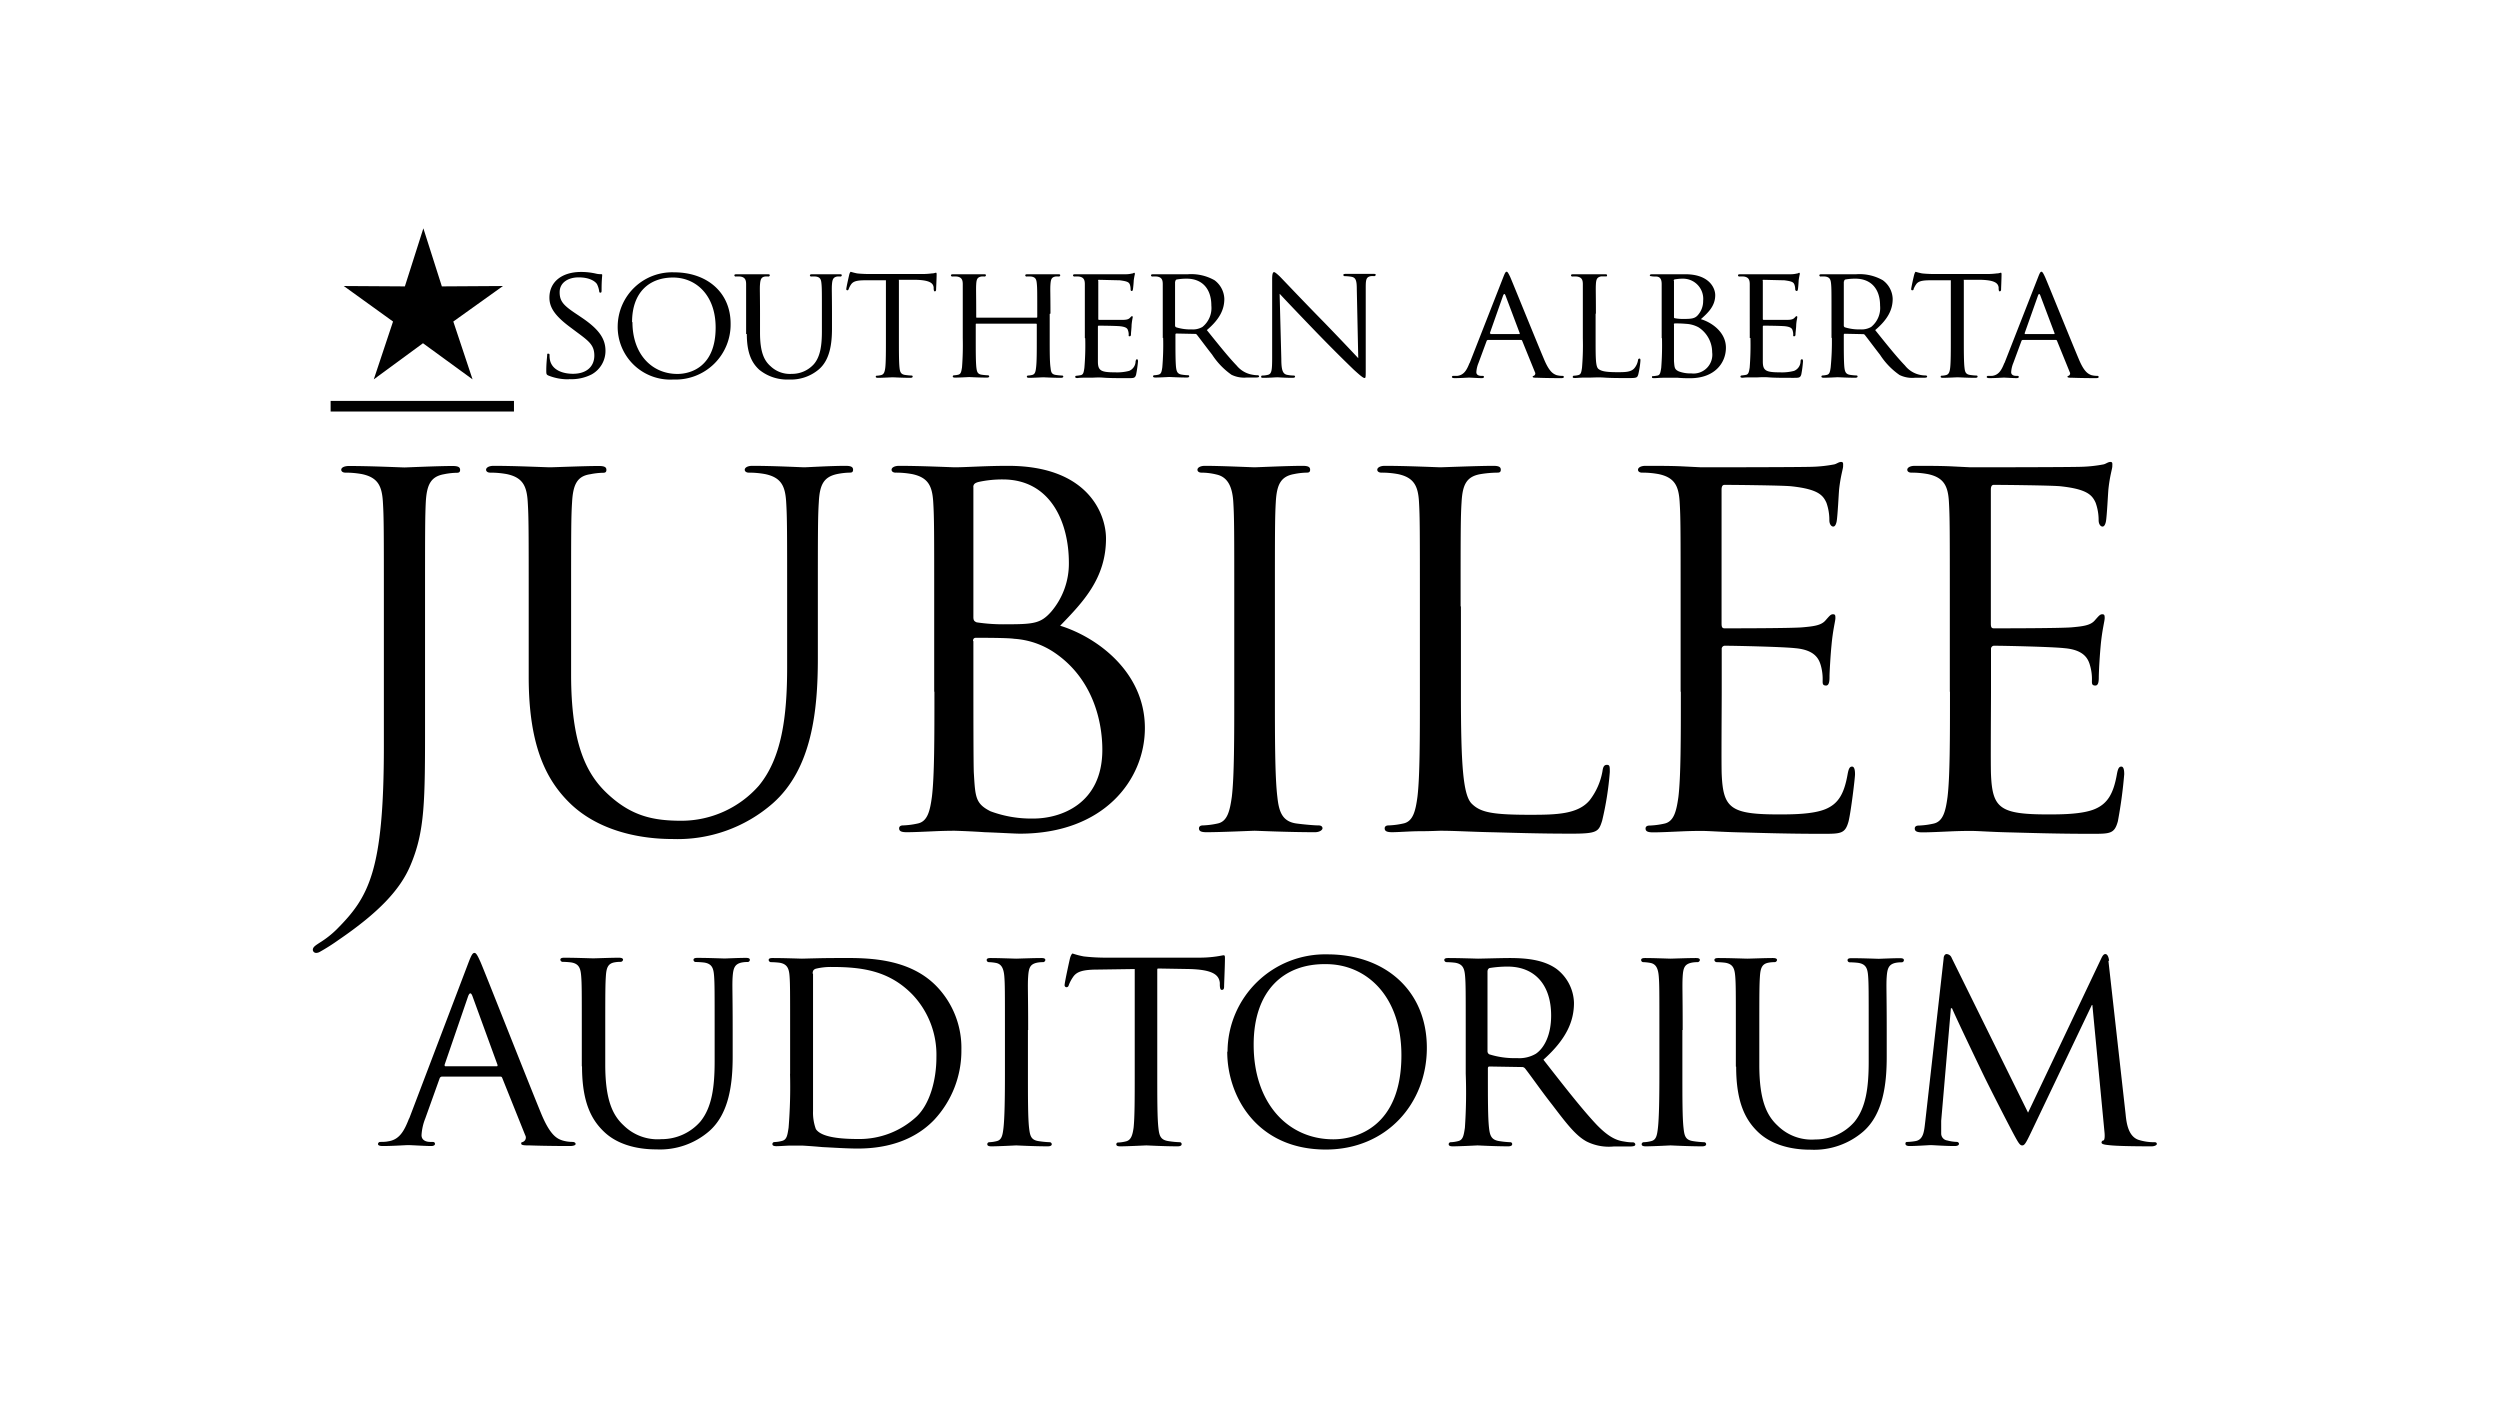 <svg xmlns="http://www.w3.org/2000/svg" viewBox="0 0 327.26 186.33"><defs><style>.cls-1{fill-rule:evenodd;}.cls-2{fill:none;}</style></defs><g id="Layer_2" data-name="Layer 2"><g id="Layer_1-2" data-name="Layer 1"><path d="M55.37,44.93l-6.44,4.73,2.52-7.57L45,37.44l8,.05,2.42-7.6,2.42,7.6,8-.05-6.5,4.65,2.52,7.57Z"/><path d="M74.5,49.65a6.83,6.83,0,0,1-2.71-.49c-.26-.12-.28-.19-.28-.67,0-.89.09-1.6.11-1.9s0-.29.15-.29.17.06.17.21a2.78,2.78,0,0,0,.06.65c.3,1.31,1.7,1.77,3,1.77,1.84,0,2.8-1,2.8-2.38s-.7-1.89-2.36-3.12l-.84-.63c-2-1.49-2.68-2.59-2.68-3.83,0-2.11,1.68-3.37,4.14-3.37a8.68,8.68,0,0,1,1.92.21,2.61,2.61,0,0,0,.66.08c.15,0,.19,0,.19.13s-.08.67-.08,1.89c0,.28,0,.4-.15.4s-.15-.08-.17-.23a3,3,0,0,0-.28-.88c-.12-.21-.74-.89-2.41-.89-1.36,0-2.48.68-2.48,1.94s.57,1.79,2.41,3l.53.36c2.27,1.54,3.06,2.78,3.06,4.32A3.52,3.52,0,0,1,77.47,49a5.82,5.82,0,0,1-3,.63Zm6.36-7a7.12,7.12,0,0,1,7.4-7c4.2,0,7.38,2.55,7.38,6.72a7.2,7.2,0,0,1-7.48,7.31A6.89,6.89,0,0,1,80.86,42.61Zm1.93-.48c0,4.17,2.52,6.78,5.89,6.78,1.68,0,5-.88,5-6.07,0-4.3-2.63-6.55-5.57-6.55-3.12,0-5.37,1.94-5.37,5.84Zm14.88,1.56V41.05c0-2.78,0-3.28,0-3.85s-.15-.91-.76-1a4.49,4.49,0,0,0-.64,0,.18.18,0,0,1-.14-.15c0-.11.08-.15.29-.15.85,0,2,0,2.14,0s1.34,0,1.89,0c.21,0,.32,0,.32.15a.19.19,0,0,1-.17.15,2.31,2.31,0,0,0-.47,0c-.49.08-.59.4-.64,1s0,1.07,0,3.85v2.51c0,2.59.57,3.67,1.38,4.38a3.66,3.66,0,0,0,2.78,1,3.84,3.84,0,0,0,2.88-1.26c.87-1,1.06-2.51,1.06-4.34V41.05c0-2.78,0-3.28-.05-3.85s-.12-.91-.74-1a4.44,4.44,0,0,0-.63,0,.16.16,0,0,1-.15-.15c0-.11.09-.15.3-.15.82,0,1.9,0,2,0s1,0,1.57,0c.21,0,.3,0,.3.15a.17.17,0,0,1-.15.15,2.31,2.31,0,0,0-.47,0c-.51.1-.61.4-.66,1s0,1.07,0,3.85V43c0,1.94-.25,4.11-1.74,5.37a5.65,5.65,0,0,1-3.9,1.31,5.79,5.79,0,0,1-3.87-1.27c-.92-.84-1.64-2.08-1.64-4.69Zm20-7v7.52c0,1.73,0,3.14.08,3.88.06.53.15.86.72.95a7.69,7.69,0,0,0,.85.08.13.13,0,0,1,.15.15c0,.08-.09.15-.3.15-1,0-2.2-.07-2.31-.07s-1.38.07-1.93.07c-.21,0-.29-.05-.29-.15a.13.13,0,0,1,.14-.13,2.61,2.61,0,0,0,.56-.08c.38-.09.48-.44.55-1,.08-.74.08-2.15.08-3.88V36.69l-2.69,0c-1.17,0-1.61.15-1.89.57a2.66,2.66,0,0,0-.29.57c-.05.15-.11.17-.19.17a.14.14,0,0,1-.13-.15c0-.19.36-1.79.4-1.94s.13-.33.19-.33a8.55,8.55,0,0,0,.83.21c.53.06,1.25.08,1.46.08h7a9.82,9.82,0,0,0,1.33-.08c.28,0,.45-.09.53-.09s.09.11.09.21c0,.55-.07,1.84-.07,2s-.08.23-.17.23-.12-.06-.15-.32l0-.19c-.06-.54-.46-.94-2.24-1l-2.33,0Zm19.74,4.36v3.16c0,1.73,0,3.14.11,3.88.06.53.1.86.68.95a7.46,7.46,0,0,0,.82.08.15.15,0,0,1,.17.15c0,.08-.1.15-.32.15-1,0-2.2-.07-2.31-.07s-1.29.07-1.84.07c-.21,0-.3-.05-.3-.15a.15.15,0,0,1,.15-.15,2.61,2.61,0,0,0,.55-.08c.38-.09.45-.45.51-1,.09-.74.09-2.09.09-3.81v-1.8c0-.08-.05-.1-.11-.1h-7.78c-.06,0-.1,0-.1.1v1.8c0,1.72,0,3.09.08,3.83.07.53.13.86.68.95a8.16,8.16,0,0,0,.85.08.15.15,0,0,1,.15.15c0,.08-.09.15-.3.15-1,0-2.23-.07-2.31-.07s-1.29.07-1.87.07c-.19,0-.29-.05-.29-.15a.15.15,0,0,1,.15-.15,2.8,2.8,0,0,0,.57-.08c.36-.09.4-.42.49-.95a38.59,38.59,0,0,0,.1-3.88V41.05c0-2.78,0-3.28,0-3.85s-.15-.91-.76-1a4.58,4.58,0,0,0-.64,0,.19.19,0,0,1-.15-.15c0-.11.09-.15.3-.15.85,0,2,0,2.14,0s1.27,0,1.84,0c.22,0,.3,0,.3.15a.18.18,0,0,1-.15.15,2.13,2.13,0,0,0-.46,0c-.51.1-.62.35-.66,1s0,1.11,0,3.89v.38c0,.11,0,.11.1.11h7.78c.06,0,.11,0,.11-.11v-.38c0-2.78,0-3.32-.05-3.89s-.12-.91-.74-1a4.44,4.44,0,0,0-.63,0,.16.16,0,0,1-.15-.15c0-.11.08-.15.29-.15.83,0,2,0,2.12,0s1.3,0,1.85,0c.21,0,.32,0,.32.15a.19.19,0,0,1-.17.15,2.31,2.31,0,0,0-.47,0c-.49.1-.59.35-.64,1s0,1.07,0,3.85Zm4.6,3.16V41.05c0-2.78,0-3.28,0-3.85s-.15-.91-.77-1a4.44,4.44,0,0,0-.63,0,.19.19,0,0,1-.15-.15c0-.11.09-.15.3-.15.85,0,2,0,2.16,0s4,0,4.45,0,.7-.08.85-.1.17-.09.25-.09.09.09.09.17a8.46,8.46,0,0,0-.15.84c0,.17-.07,1-.11,1.18s-.08.19-.17.19S148,38,148,37.87a2,2,0,0,0-.1-.63c-.13-.3-.32-.42-1.34-.55-.31,0-2.48-.06-2.69-.06s-.1.06-.1.19v4.86c0,.13,0,.19.1.19s2.69,0,3.12,0,.72-.06.91-.25.21-.23.27-.23.11,0,.11.14a8.93,8.93,0,0,0-.15,1c0,.35-.08,1-.08,1.15s0,.34-.17.34-.13-.06-.13-.17a1.51,1.51,0,0,0-.09-.59c-.06-.25-.23-.46-1-.55-.51-.06-2.5-.08-2.82-.08-.1,0-.12.06-.12.13v1.49c0,.61,0,2.7,0,3.06,0,1.2.38,1.43,2.22,1.43a6.27,6.27,0,0,0,1.87-.19,1.36,1.36,0,0,0,.84-1.24c.05-.21.09-.28.19-.28s.13.15.13.28a16.27,16.27,0,0,1-.25,1.73c-.13.46-.32.46-1,.46-1.4,0-2.48,0-3.24-.06s-1.28,0-1.55,0l-.81,0c-.36,0-.72,0-1.08.05-.19,0-.29-.05-.29-.15a.14.14,0,0,1,.14-.15,5.77,5.77,0,0,0,.58-.08c.36-.07.4-.42.48-.95a35.1,35.1,0,0,0,.11-3.88Zm10.2,0V41.05c0-2.78,0-3.28,0-3.85s-.14-.91-.76-1a4.44,4.44,0,0,0-.63,0,.18.18,0,0,1-.15-.15c0-.11.08-.15.3-.15.84,0,2.09,0,2.2,0l2.33,0a6.19,6.19,0,0,1,3.48.78,3.16,3.16,0,0,1,1.29,2.44c0,1.33-.55,2.62-2.29,4.09,1.53,1.9,2.82,3.52,3.9,4.64A3.4,3.4,0,0,0,164,49.06a3.6,3.6,0,0,0,.65.06.17.17,0,0,1,.17.15c0,.1-.1.15-.44.15h-1.17a3.8,3.8,0,0,1-2-.36,9.57,9.57,0,0,1-2.54-2.64c-.79-1-1.61-2.12-2-2.61a.28.28,0,0,0-.25-.1L154,43.66c-.09,0-.13.05-.13.15v.42c0,1.73,0,3.12.08,3.86.07.53.17.86.75.95a7,7,0,0,0,.82.08.13.13,0,0,1,.15.15c0,.08-.08.15-.3.15-1,0-2.2-.07-2.29-.07s-1.27.07-1.84.07c-.19,0-.3-.05-.3-.15a.15.15,0,0,1,.15-.15,2.7,2.7,0,0,0,.57-.08c.36-.09.41-.42.49-.95a35.1,35.1,0,0,0,.11-3.88Zm1.61-7.39v5.75a.26.26,0,0,0,.13.23,6.21,6.21,0,0,0,2.05.28,2.48,2.48,0,0,0,1.4-.32A3.18,3.18,0,0,0,158.57,40c0-2.23-1.23-3.52-3.22-3.52a7.19,7.19,0,0,0-1.33.11A.22.22,0,0,0,153.87,36.82Zm13.69,1.7.22,8.45c0,1.48.21,1.92.72,2.05a4.67,4.67,0,0,0,.93.1.15.15,0,0,1,.15.15c0,.1-.13.15-.34.15-1.06,0-1.8-.07-2-.07s-1,.07-1.8.07c-.2,0-.3,0-.3-.15a.14.14,0,0,1,.15-.15,3.09,3.09,0,0,0,.76-.1c.47-.13.53-.61.53-2.24V36.52c0-.71.11-.9.25-.9s.53.36.73.55,3,3.16,5.89,6.1c1.84,1.9,3.83,4,4.4,4.62l-.19-9c0-1.15-.12-1.55-.7-1.66a5.5,5.5,0,0,0-.91-.08.16.16,0,0,1-.15-.17c0-.11.15-.13.37-.13.84,0,1.73,0,1.95,0s.82,0,1.58,0c.19,0,.34,0,.34.13a.21.21,0,0,1-.21.17,2.21,2.21,0,0,0-.44,0c-.62.12-.66.48-.66,1.56l0,10.49c0,1.18,0,1.28-.15,1.28s-.38-.14-1.42-1.09c-1.65-1.59-3.26-3.21-4.85-4.85-2.17-2.25-4.26-4.44-4.84-5.08Zm24.89,8.92,4.39-11.21c.23-.59.31-.7.44-.7s.25.26.45.66c.33.75,3.32,8.15,4.47,10.87.68,1.6,1.18,1.83,1.59,2a2.7,2.7,0,0,0,.74.1c.1,0,.23,0,.23.15s-.21.15-.42.15-1.66,0-3-.05c-.36,0-.65,0-.65-.12s0-.09.12-.13a.33.33,0,0,0,.17-.48l-1.67-4.11c-.05-.09-.07-.11-.17-.11h-4.3a.2.2,0,0,0-.19.15l-1.06,2.87a3.65,3.65,0,0,0-.28,1.2c0,.36.32.48.64.48h.17c.14,0,.19.07.19.15s-.11.15-.28.15c-.44,0-1.46-.07-1.67-.07s-1.13.07-1.89.07c-.23,0-.36-.05-.36-.15a.16.16,0,0,1,.17-.15l.55,0c.85-.11,1.21-.74,1.57-1.64Zm2.69-3.75h3.77c.09,0,.09,0,.07-.13l-1.85-4.91c-.1-.27-.21-.27-.32,0l-1.73,4.91C195.06,43.64,195.08,43.69,195.14,43.69Zm13.78-2.64v3.21c0,2.63,0,3.7.38,4s1,.42,2.48.42c1,0,1.8,0,2.24-.55a2.16,2.16,0,0,0,.45-1c0-.13.08-.23.19-.23s.13.08.13.27a11,11,0,0,1-.28,1.79c-.13.43-.19.49-1.19.49-1.33,0-2.37,0-3.24-.06s-1.48,0-2,0c-.09,0-.41,0-.77,0s-.78.05-1.08.05-.3-.05-.3-.15a.15.15,0,0,1,.15-.15,2.89,2.89,0,0,0,.58-.08c.36-.09.4-.42.48-.95a35.1,35.1,0,0,0,.11-3.88V41.05c0-2.78,0-3.28,0-3.85s-.15-.91-.77-1a4.44,4.44,0,0,0-.63,0,.18.18,0,0,1-.15-.15c0-.11.08-.15.3-.15.84,0,2,0,2.12,0s1.48,0,2,0c.19,0,.3,0,.3.15s-.09.13-.15.13-.41,0-.61,0c-.55.1-.66.37-.7,1s0,1.07,0,3.85Zm8.65,3.16V41.05c0-2.78,0-3.28,0-3.85s-.15-1-.76-1c-.21,0-.43,0-.64-.05-.06,0-.15,0-.15-.1s.09-.15.3-.15c.85,0,2.06,0,2.16,0,.45,0,1.31,0,2.18,0,3.12,0,3.92,1.79,3.92,2.74,0,1.41-.93,2.3-1.88,3.14,1.42.42,3.28,1.7,3.28,3.73s-1.5,4-4.68,4c-.34,0-1,0-1.61-.06l-1.21,0-.76,0c-.38,0-.83.05-1.13.05s-.29-.05-.29-.15,0-.11.15-.11a5.58,5.58,0,0,0,.57-.08c.36-.06.4-.46.49-1a38.59,38.59,0,0,0,.1-3.88Zm1.61-7.5v4.72c0,.13,0,.17.13.19a5.51,5.51,0,0,0,1.14.09c1,0,1.45-.05,1.83-.47a2.76,2.76,0,0,0,.72-1.91,2.64,2.64,0,0,0-2.63-2.89,5.89,5.89,0,0,0-1,.08c-.17,0-.23.09-.23.19Zm0,5.71v1c0,1.39,0,3.54,0,3.82.07.86.07,1.07.64,1.34a4.32,4.32,0,0,0,1.63.26,2.46,2.46,0,0,0,2.73-2.76,3.9,3.9,0,0,0-1.78-3.27,3.84,3.84,0,0,0-1.67-.46,13.67,13.67,0,0,0-1.46-.05c-.07,0-.11.05-.11.13Zm9.92,1.79V41.05c0-2.78,0-3.28,0-3.85s-.15-.91-.76-1a4.49,4.49,0,0,0-.64,0,.18.18,0,0,1-.14-.15c0-.11.08-.15.29-.15.85,0,2.06,0,2.16,0s4,0,4.45,0,.7-.08.85-.1.17-.09.26-.09.08.09.08.17a8.46,8.46,0,0,0-.15.84c0,.17-.06,1-.1,1.18s-.09.19-.17.19S235,38,235,37.87a1.81,1.81,0,0,0-.11-.63c-.12-.3-.32-.42-1.33-.55-.32,0-2.48-.06-2.69-.06s-.11.06-.11.19v4.86c0,.13,0,.19.11.19s2.69,0,3.11,0,.72-.06.91-.25.21-.23.28-.23.1,0,.1.14-.1.4-.14,1c0,.35-.09,1-.09,1.15s0,.34-.17.34-.13-.06-.13-.17a1.69,1.69,0,0,0-.08-.59c-.06-.25-.23-.46-.95-.55-.51-.06-2.5-.08-2.82-.08-.11,0-.13.06-.13.13v1.49c0,.61,0,2.7,0,3.06,0,1.2.38,1.43,2.22,1.43a6.27,6.27,0,0,0,1.87-.19,1.37,1.37,0,0,0,.85-1.24c0-.21.08-.28.19-.28s.13.15.13.28A14.36,14.36,0,0,1,235.8,49c-.13.46-.32.46-1,.46-1.4,0-2.48,0-3.24-.06s-1.27,0-1.55,0l-.8,0c-.36,0-.72,0-1.08.05-.19,0-.3-.05-.3-.15a.15.15,0,0,1,.15-.15,5.58,5.58,0,0,0,.57-.08c.36-.07.4-.42.49-.95a38.59,38.59,0,0,0,.1-3.88Zm10.7,0V41.05c0-2.78,0-3.28-.05-3.85s-.14-.91-.76-1a4.49,4.49,0,0,0-.64,0,.18.18,0,0,1-.14-.15c0-.11.08-.15.29-.15.85,0,2.1,0,2.21,0l2.33,0a6.16,6.16,0,0,1,3.47.78,3.13,3.13,0,0,1,1.3,2.44c0,1.33-.55,2.62-2.29,4.09,1.52,1.9,2.82,3.52,3.9,4.64a3.39,3.39,0,0,0,2.07,1.24,3.63,3.63,0,0,0,.66.06.17.17,0,0,1,.17.15c0,.1-.11.15-.45.15h-1.16a3.78,3.78,0,0,1-2-.36,9.44,9.44,0,0,1-2.55-2.64c-.78-1-1.61-2.12-2-2.61a.29.29,0,0,0-.25-.1l-2.38-.05q-.12,0-.12.15v.42c0,1.73,0,3.12.08,3.86.07.53.17.86.74.95a7.39,7.39,0,0,0,.83.08.13.13,0,0,1,.15.15c0,.08-.09.15-.3.15-1,0-2.2-.07-2.29-.07s-1.27.07-1.84.07c-.19,0-.3-.05-.3-.15a.15.15,0,0,1,.15-.15,2.8,2.8,0,0,0,.57-.08c.36-.09.41-.42.49-.95A35.1,35.1,0,0,0,239.8,44.21Zm1.61-7.39v5.75a.27.27,0,0,0,.12.23,6.28,6.28,0,0,0,2.06.28,2.5,2.5,0,0,0,1.4-.32A3.2,3.2,0,0,0,246.11,40c0-2.23-1.23-3.52-3.22-3.52a7.1,7.1,0,0,0-1.33.11A.22.22,0,0,0,241.41,36.82Zm15.71-.13v7.52c0,1.73,0,3.14.09,3.88.06.53.14.86.72.95a7.33,7.33,0,0,0,.84.08.13.13,0,0,1,.15.15c0,.08-.08.15-.3.15-1,0-2.2-.07-2.31-.07s-1.37.07-1.92.07c-.22,0-.3-.05-.3-.15a.13.13,0,0,1,.15-.13,2.61,2.61,0,0,0,.55-.08c.38-.09.49-.44.55-1,.08-.74.08-2.15.08-3.88V36.69l-2.69,0c-1.16,0-1.61.15-1.88.57a2.9,2.9,0,0,0-.3.57c0,.15-.1.17-.19.17a.14.14,0,0,1-.13-.15c0-.19.36-1.79.41-1.94s.12-.33.18-.33a8.55,8.55,0,0,0,.83.21c.53.06,1.25.08,1.46.08h7a10,10,0,0,0,1.34-.08c.27,0,.44-.09.52-.09s.09.11.09.21c0,.55-.06,1.84-.06,2a.21.21,0,0,1-.17.23c-.09,0-.13-.06-.15-.32l0-.19c-.07-.54-.47-.94-2.25-1l-2.33,0Zm5.34,10.75,4.39-11.21c.23-.59.31-.7.44-.7s.26.26.45.66c.34.75,3.32,8.15,4.47,10.87.68,1.6,1.18,1.83,1.59,2a2.7,2.7,0,0,0,.74.1c.1,0,.23,0,.23.15s-.21.15-.42.15-1.65,0-3-.05c-.36,0-.65,0-.65-.12s0-.09.12-.13a.33.33,0,0,0,.17-.48l-1.67-4.11c-.05-.09-.07-.11-.17-.11h-4.3a.2.2,0,0,0-.19.15l-1.06,2.87a3.65,3.65,0,0,0-.28,1.2c0,.36.32.48.64.48h.17c.15,0,.19.07.19.15s-.11.15-.28.15c-.44,0-1.46-.07-1.67-.07s-1.13.07-1.89.07c-.23,0-.36-.05-.36-.15a.16.16,0,0,1,.17-.15,5.09,5.09,0,0,0,.55,0c.85-.11,1.21-.74,1.57-1.64Zm2.69-3.75h3.77c.09,0,.09,0,.07-.13l-1.85-4.91c-.1-.27-.21-.27-.31,0l-1.74,4.91c0,.08,0,.13.06.13Z"/><path d="M43.28,52.48h24v1.39h-24Z"/><path class="cls-1" d="M55.64,79.38V94.6c0,10.28,0,14.21-1.93,18.72-1.34,3.17-4.16,6.15-9.36,9.7a26.72,26.72,0,0,1-2.5,1.59,1,1,0,0,1-.45.13.43.43,0,0,1-.45-.39c0-.38.33-.57.9-.95a12.47,12.47,0,0,0,2.25-1.77c4.16-4.19,6.15-7.55,6.15-23.92V79.38c0-9.9,0-11.68-.13-13.71s-.64-3.17-2.75-3.61a12,12,0,0,0-2.18-.19c-.26,0-.52-.13-.52-.38S45,61,45.7,61c2.88,0,6.92.19,7.24.19S57.31,61,59.23,61c.7,0,1,.13,1,.51s-.26.38-.52.38a9.26,9.26,0,0,0-1.6.19c-1.73.31-2.24,1.39-2.37,3.61C55.64,67.7,55.64,69.48,55.64,79.38Zm13.57,9.26V79.38c0-9.9,0-11.68-.13-13.71s-.64-3.17-2.75-3.61a12,12,0,0,0-2.18-.19c-.26,0-.52-.13-.52-.38s.32-.51,1-.51c2.88,0,6.8.19,7.37.19S76.46,61,78.38,61c.71,0,1,.13,1,.51s-.26.38-.52.38a9.37,9.37,0,0,0-1.6.19c-1.73.25-2.24,1.39-2.37,3.61-.13,2-.13,3.81-.13,13.71v8.88c0,9.13,2,13.07,4.81,15.67,3.14,2.92,6,3.49,9.68,3.49a13.54,13.54,0,0,0,10.07-4.57c3-3.62,3.72-9,3.72-15.54V79.38c0-9.9,0-11.68-.13-13.71s-.64-3.17-2.76-3.61A11.79,11.79,0,0,0,98,61.87c-.25,0-.51-.13-.51-.38s.32-.51,1-.51c2.88,0,6.41.19,6.79.19s3.47-.19,5.39-.19c.7,0,1,.13,1,.51s-.25.38-.51.38a9.26,9.26,0,0,0-1.6.19c-1.73.38-2.25,1.39-2.37,3.61-.13,2-.13,3.81-.13,13.71v6.78c0,6.86-.77,14.47-5.9,19A18.93,18.93,0,0,1,88,109.83c-2.18,0-8.66-.26-13.21-4.51C71.65,102.34,69.21,97.9,69.21,88.64Zm53.08,1.9V79.38c0-9.9,0-11.68-.13-13.71s-.65-3.17-2.76-3.61a11.79,11.79,0,0,0-2.18-.19c-.26,0-.51-.13-.51-.38s.32-.51,1-.51c2.89,0,6.93.19,7.25.19,1.54,0,4-.19,7-.19,10.51,0,12.82,6.34,12.82,9.51,0,5.21-3,8.32-6,11.42,4.74,1.46,11.09,6,11.09,13.39,0,6.79-5.39,13.83-16.35,13.83-.71,0-2.76-.13-4.62-.19-1.3-.09-2.61-.15-3.91-.19-.13,0-1.22,0-2.57.06s-2.75.13-3.72.13c-.7,0-1-.13-1-.51,0-.19.13-.38.51-.38a10.41,10.41,0,0,0,1.92-.25c1.29-.26,1.61-1.65,1.86-3.49.33-2.67.33-7.68.33-13.77Zm5.13-26.77v17c0,.45.12.57.44.7a23.67,23.67,0,0,0,3.92.25c3.59,0,4.48-.13,5.83-1.65a9.7,9.7,0,0,0,2.31-6.4c0-5.27-2.37-10.91-8.66-10.91a14.59,14.59,0,0,0-3.07.31c-.58.13-.78.32-.78.7Zm0,20.11V87.5c0,4.88,0,12.75.06,13.7.19,3.11.19,4,2.18,5a15.31,15.31,0,0,0,5.64.95c3.46,0,9-1.84,9-9,0-3.81-1.28-9.32-6.22-12.69a10.65,10.65,0,0,0-5.32-1.84c-.83-.13-4-.13-5-.13-.26,0-.39.13-.39.45Zm39.47-4.5V90.54c0,6.09,0,11.1.32,13.77.2,1.84.58,3.23,2.51,3.49.89.12,2.3.25,2.88.25.39,0,.52.19.52.38s-.33.51-1,.51c-3.53,0-7.57-.19-7.89-.19s-4.36.19-6.28.19c-.71,0-1-.13-1-.51,0-.19.13-.38.51-.38a10.63,10.63,0,0,0,1.93-.25c1.28-.26,1.6-1.65,1.86-3.49.32-2.67.32-7.68.32-13.77V79.38c0-9.9,0-11.68-.13-13.71s-.77-3.23-2.18-3.55a8.35,8.35,0,0,0-2-.25c-.26,0-.51-.13-.51-.38s.32-.51,1-.51c2.11,0,6.15.19,6.47.19s4.36-.19,6.28-.19c.71,0,1,.13,1,.51s-.26.38-.51.38a9.16,9.16,0,0,0-1.6.19c-1.74.31-2.25,1.39-2.38,3.61C166.89,67.7,166.89,69.48,166.89,79.38Zm24.35,0V90.67c0,9.32.26,13.38,1.41,14.53s2.69,1.46,7.7,1.46c3.4,0,6.22-.07,7.75-1.91a8.68,8.68,0,0,0,1.67-3.8c.07-.51.19-.83.58-.83s.38.25.38.95a40.43,40.43,0,0,1-1,6.35c-.45,1.45-.64,1.71-4,1.71-4.62,0-7.95-.13-10.64-.19s-4.68-.19-6.54-.19c-.26,0-1.35.06-2.63.06s-2.44.11-3.66.13c-.7,0-1-.13-1-.51,0-.19.13-.38.51-.38a10.41,10.41,0,0,0,1.92-.25c1.29-.26,1.61-1.65,1.86-3.49.32-2.67.32-7.68.32-13.77V79.38c0-9.9,0-11.68-.12-13.71s-.65-3.17-2.76-3.61a11.79,11.79,0,0,0-2.18-.19c-.26,0-.52-.13-.52-.38s.33-.51,1-.51c2.89,0,6.93.19,7.25.19s5-.19,6.92-.19c.71,0,1,.13,1,.51s-.26.38-.51.38a14.78,14.78,0,0,0-2.12.19c-1.86.31-2.37,1.39-2.5,3.61-.13,2-.13,3.81-.13,13.71ZM220,90.54V79.38c0-9.9,0-11.68-.13-13.71s-.64-3.17-2.76-3.61a11.79,11.79,0,0,0-2.18-.19c-.26,0-.51-.13-.51-.38s.32-.51,1-.51c1.48,0,3.21,0,4.62.06l2.63.13c.45,0,13.21,0,14.68-.07a17.88,17.88,0,0,0,2.76-.31c.32-.07.58-.32.9-.32s.26.25.26.57-.32,1.21-.52,3c-.06.64-.19,3.43-.32,4.19-.06.32-.19.7-.45.7s-.51-.32-.51-.83a6.72,6.72,0,0,0-.38-2.28c-.45-1-1.09-1.78-4.56-2.16-1.09-.13-8.08-.19-8.78-.19-.26,0-.39.19-.39.64v17.5c0,.45.07.64.39.64.83,0,8.72,0,10.19-.13s2.44-.25,3-.88.7-.83,1-.83.32.13.32.51-.32,1.46-.51,3.55c-.13,1.27-.26,3.62-.26,4.06s0,1.21-.45,1.21-.45-.26-.45-.57a6.61,6.61,0,0,0-.25-2.1c-.26-.89-.84-2-3.34-2.22-1.73-.19-8.08-.32-9.17-.32a.41.41,0,0,0-.45.45v5.58c0,2.16-.06,9.52,0,10.85.2,4.38,1.16,5.2,7.44,5.2,1.67,0,4.49,0,6.16-.7s2.43-2,2.88-4.56c.13-.7.26-1,.58-1s.39.51.39,1-.52,4.82-.84,6.15c-.45,1.65-1,1.65-3.46,1.65-4.81,0-8.34-.13-10.84-.19s-4-.19-5-.19c-.13,0-1.22,0-2.56.06s-2.76.13-3.72.13c-.71,0-1-.13-1-.51,0-.19.13-.38.51-.38a10.63,10.63,0,0,0,1.93-.25c1.28-.26,1.6-1.65,1.86-3.49.32-2.67.32-7.68.32-13.77Zm35.24,0V79.38c0-9.9,0-11.68-.12-13.71s-.65-3.17-2.76-3.61a11.79,11.79,0,0,0-2.18-.19c-.26,0-.51-.13-.51-.38s.32-.51,1-.51c1.48,0,3.21,0,4.62.06l2.63.13c.45,0,13.21,0,14.68-.07a17.88,17.88,0,0,0,2.76-.31c.32-.07.58-.32.9-.32s.25.25.25.57-.32,1.21-.51,3c-.06.64-.19,3.43-.32,4.19-.06.32-.19.7-.45.7s-.51-.32-.51-.83a6.77,6.77,0,0,0-.39-2.28c-.45-1-1.09-1.78-4.55-2.16-1.09-.13-8.08-.19-8.78-.19-.26,0-.39.19-.39.64v17.5c0,.45.06.64.39.64.83,0,8.72,0,10.19-.13s2.44-.25,3-.88.71-.83,1-.83.32.13.32.51-.32,1.46-.52,3.55c-.12,1.35-.21,2.71-.25,4.06,0,.51,0,1.21-.45,1.21s-.45-.26-.45-.57a6.37,6.37,0,0,0-.26-2.1c-.25-.89-.83-2-3.33-2.22-1.73-.19-8.08-.32-9.17-.32a.41.41,0,0,0-.45.45v5.58c0,2.16-.06,9.52,0,10.85.19,4.38,1.15,5.2,7.44,5.2,1.67,0,4.49,0,6.15-.7s2.44-2,2.89-4.56c.13-.7.26-1,.58-1s.38.51.38,1a61.64,61.64,0,0,1-.83,6.15c-.45,1.65-1,1.65-3.46,1.65-4.81,0-8.34-.13-10.84-.19s-4-.19-5-.19c-.13,0-1.22,0-2.57.06s-2.75.13-3.72.13c-.7,0-1-.13-1-.51,0-.19.13-.38.51-.38a10.41,10.41,0,0,0,1.92-.25c1.29-.26,1.61-1.65,1.86-3.49.32-2.67.32-7.68.32-13.77ZM53.57,146.41,61.33,126c.41-1.07.56-1.26.79-1.26s.45.46.78,1.19c.6,1.38,5.89,14.84,7.92,19.79,1.2,2.92,2.1,3.34,2.81,3.57a4.54,4.54,0,0,0,1.31.19c.18,0,.41.08.41.27s-.37.27-.75.27-2.92,0-5.21-.08c-.64,0-1.16,0-1.16-.23s.07-.15.22-.23a.61.61,0,0,0,.3-.88l-3-7.48c-.07-.16-.11-.19-.3-.19H57.88a.35.35,0,0,0-.34.26l-1.87,5.22a6.9,6.9,0,0,0-.49,2.19c0,.65.57.88,1.13.88h.3c.26,0,.33.12.33.27s-.18.27-.48.27c-.79,0-2.59-.12-3-.12s-2,.12-3.34.12c-.41,0-.64-.08-.64-.27a.3.3,0,0,1,.3-.27c.23,0,.72,0,1-.07,1.5-.2,2.13-1.35,2.77-3Zm4.76-6.83H65c.15,0,.15-.07.11-.23l-3.26-8.94q-.28-.75-.57,0l-3.07,8.94C58.18,139.51,58.22,139.58,58.33,139.58Zm17.83,0v-4.79c0-5.07,0-6-.08-7s-.26-1.65-1.35-1.81a10.36,10.36,0,0,0-1.12-.07.33.33,0,0,1-.26-.27c0-.19.15-.27.52-.27,1.5,0,3.49.08,3.79.08s2.36-.08,3.33-.08c.38,0,.57.08.57.27a.33.33,0,0,1-.3.27,4.13,4.13,0,0,0-.83.07c-.86.16-1.05.73-1.12,1.81s-.08,2-.08,7v4.56c0,4.72,1,6.68,2.44,8a6.32,6.32,0,0,0,4.91,1.77,6.72,6.72,0,0,0,5.1-2.3c1.53-1.88,1.87-4.57,1.87-7.91v-4.1c0-5.07,0-6-.07-7s-.23-1.65-1.31-1.81a10.71,10.71,0,0,0-1.13-.07.29.29,0,0,1-.26-.27c0-.19.15-.27.52-.27,1.47,0,3.38.08,3.56.08s1.8-.08,2.78-.08c.37,0,.52.08.52.27a.29.29,0,0,1-.26.27,4,4,0,0,0-.82.07c-.9.2-1.09.73-1.17,1.81s0,2,0,7v3.49c0,3.53-.45,7.48-3.08,9.78a9.84,9.84,0,0,1-6.9,2.38c-1.08,0-4.53-.08-6.85-2.3-1.62-1.54-2.89-3.8-2.89-8.56Zm27.27,1v-5.75c0-5.07,0-6-.07-7s-.27-1.65-1.35-1.81a10.71,10.71,0,0,0-1.13-.07.33.33,0,0,1-.26-.27c0-.19.15-.27.52-.27,1.5,0,3.64.08,3.83.08.37,0,2.47-.08,4.42-.08,3.3,0,9.34-.31,13.23,3.72a11.6,11.6,0,0,1,3.23,8.29,13.26,13.26,0,0,1-3.56,9.17c-1.43,1.49-4.39,3.76-10,3.76-1.43,0-3.19-.12-4.61-.19-.9-.08-1.8-.15-2.7-.2-.08,0-.68,0-1.35,0s-1.46.08-2,.08c-.34,0-.52-.08-.52-.27a.26.26,0,0,1,.26-.27,4.41,4.41,0,0,0,1-.15c.64-.16.71-.77.86-1.73a67.17,67.17,0,0,0,.19-7.06Zm3-13.12v10.9c0,3.45,0,6.48,0,7.1a6.24,6.24,0,0,0,.37,2.34c.41.61,1.58,1.3,5.47,1.3a11,11,0,0,0,7.73-2.95c1.72-1.65,2.58-4.76,2.58-7.75a11.44,11.44,0,0,0-3.11-8.18c-3.11-3.22-6.75-3.64-10.68-3.64a8.36,8.36,0,0,0-2,.23c-.3.11-.41.27-.41.65Zm28.13,7.37v5.75c0,3.15,0,5.72.15,7.06.12,1,.23,1.57,1.2,1.73a12.37,12.37,0,0,0,1.5.15.27.27,0,0,1,.27.27c0,.15-.15.27-.53.27-1.84,0-4-.12-4.12-.12s-2.25.12-3.26.12c-.34,0-.53-.08-.53-.27a.26.26,0,0,1,.26-.27,4.49,4.49,0,0,0,1-.15c.63-.16.75-.77.86-1.73.15-1.34.19-3.91.19-7.06v-5.75c0-5.07,0-6-.08-7s-.34-1.61-1.05-1.77a5.68,5.68,0,0,0-1-.11.29.29,0,0,1-.26-.27c0-.19.15-.27.52-.27,1.09,0,3.15.08,3.34.08s2.28-.08,3.3-.08c.37,0,.52.08.52.27a.33.33,0,0,1-.26.27,4,4,0,0,0-.83.07c-.9.2-1.08.65-1.16,1.81s0,2,0,7Zm16.93-7.94v13.69c0,3.15,0,5.72.15,7.06.11,1,.26,1.57,1.28,1.73a11.65,11.65,0,0,0,1.5.15.24.24,0,0,1,.26.27c0,.15-.15.27-.53.27-1.8,0-3.9-.12-4.08-.12s-2.44.12-3.41.12c-.38,0-.53-.08-.53-.27a.23.23,0,0,1,.26-.23,4.75,4.75,0,0,0,1-.15c.67-.16.86-.81,1-1.77.15-1.34.15-3.91.15-7.06V126.85l-4.76.07c-2.06,0-2.85.27-3.33,1a4.91,4.91,0,0,0-.53,1c-.07.27-.19.31-.34.31a.26.26,0,0,1-.22-.27c0-.34.64-3.26.71-3.53s.23-.61.34-.61a10.36,10.36,0,0,0,1.46.38,25.64,25.64,0,0,0,2.59.16h12.44a15.28,15.28,0,0,0,2.36-.16c.49-.07.79-.15.94-.15s.15.19.15.38c0,1-.11,3.34-.11,3.72s-.15.43-.3.43-.23-.12-.26-.58l0-.34c-.11-1-.83-1.73-4-1.81l-4.13-.07Zm9.2,10.78a12.78,12.78,0,0,1,13.09-12.74c7.42,0,13,4.64,13,12.24,0,7.29-5.28,13.31-13.23,13.31-9,0-12.9-6.94-12.9-12.81Zm3.42-.89c0,7.6,4.46,12.36,10.42,12.36,3,0,8.92-1.61,8.92-11,0-7.83-4.65-11.93-9.86-11.93C168.08,126.12,164.11,129.65,164.11,136.74Zm27.76,3.8v-5.75c0-5.07,0-6-.08-7s-.26-1.65-1.35-1.81a10.52,10.52,0,0,0-1.12-.07.33.33,0,0,1-.26-.27c0-.19.15-.27.52-.27,1.5,0,3.71.08,3.9.08.34,0,3.11-.08,4.12-.08,2.1,0,4.43.19,6.15,1.42a5.77,5.77,0,0,1,2.29,4.45c0,2.42-1,4.76-4,7.44,2.7,3.46,5,6.41,6.9,8.44,1.76,1.85,2.84,2.15,3.67,2.27a6.18,6.18,0,0,0,1.16.11.3.3,0,0,1,.3.27c0,.19-.19.27-.79.27h-2.06a6.51,6.51,0,0,1-3.52-.65c-1.43-.77-2.63-2.34-4.5-4.8-1.39-1.76-2.85-3.87-3.56-4.76a.51.51,0,0,0-.45-.19l-4.2-.07c-.15,0-.22.07-.22.26v.77c0,3.15,0,5.68.15,7,.11,1,.3,1.57,1.31,1.73a11.84,11.84,0,0,0,1.46.15.24.24,0,0,1,.26.27c0,.15-.15.27-.52.27-1.8,0-3.9-.12-4-.12s-2.25.12-3.26.12c-.34,0-.53-.08-.53-.27a.26.26,0,0,1,.26-.27,4.49,4.49,0,0,0,1-.15c.63-.16.71-.77.86-1.73A67.17,67.17,0,0,0,191.87,140.54Zm2.85-13.46v10.47a.47.47,0,0,0,.22.42,10.9,10.9,0,0,0,3.64.5,4.26,4.26,0,0,0,2.47-.57c1.13-.77,2-2.5,2-5,0-4.07-2.18-6.41-5.7-6.41a15,15,0,0,0-2.36.19.42.42,0,0,0-.26.39Zm25.51,7.71v5.75c0,3.15,0,5.72.15,7.06.11,1,.22,1.57,1.2,1.73a12.18,12.18,0,0,0,1.5.15.26.26,0,0,1,.26.27c0,.15-.15.27-.52.27-1.84,0-4-.12-4.13-.12s-2.25.12-3.26.12c-.34,0-.53-.08-.53-.27a.27.27,0,0,1,.27-.27,4.41,4.41,0,0,0,1-.15c.64-.16.75-.77.86-1.73.15-1.34.19-3.91.19-7.06v-5.75c0-5.07,0-6-.08-7s-.33-1.61-1.05-1.77a5.68,5.68,0,0,0-1-.11.29.29,0,0,1-.26-.27c0-.19.15-.27.52-.27,1.09,0,3.15.08,3.34.08s2.29-.08,3.3-.08c.38,0,.53.08.53.27a.33.33,0,0,1-.27.27,3.89,3.89,0,0,0-.82.07c-.9.2-1.09.65-1.16,1.81s0,2,0,7Zm7,4.79v-4.79c0-5.07,0-6-.08-7s-.26-1.65-1.35-1.81a10.52,10.52,0,0,0-1.12-.07.33.33,0,0,1-.26-.27c0-.19.15-.27.52-.27,1.5,0,3.49.08,3.79.08s2.36-.08,3.33-.08c.38,0,.56.08.56.27a.33.33,0,0,1-.29.27,4.13,4.13,0,0,0-.83.07c-.86.16-1.05.73-1.12,1.81s-.08,2-.08,7v4.56c0,4.72,1,6.68,2.44,8a6.32,6.32,0,0,0,4.91,1.77,6.72,6.72,0,0,0,5.1-2.3c1.53-1.88,1.87-4.57,1.87-7.91v-4.1c0-5.07,0-6-.07-7s-.23-1.65-1.32-1.81a10.36,10.36,0,0,0-1.12-.07.29.29,0,0,1-.26-.27c0-.19.15-.27.52-.27,1.46,0,3.38.08,3.56.08s1.8-.08,2.78-.08c.37,0,.52.08.52.27a.29.29,0,0,1-.26.27,4.18,4.18,0,0,0-.83.07c-.9.2-1.08.73-1.16,1.81s0,2,0,7v3.49c0,3.53-.45,7.48-3.07,9.78a9.84,9.84,0,0,1-6.9,2.38c-1.08,0-4.53-.08-6.86-2.3-1.61-1.54-2.88-3.8-2.88-8.56ZM276,125.77l2.25,20.07c.11,1.15.34,2.91,1.69,3.37a6.71,6.71,0,0,0,2.13.31c.15,0,.27.08.27.23s-.3.31-.68.31c-.75,0-4.42,0-5.62-.16-.79-.07-.94-.19-.94-.34a.28.28,0,0,1,.23-.27c.18,0,.22-.54.15-1.15l-1.58-16.58h-.07l-7.95,16.66c-.68,1.42-.86,1.72-1.16,1.72s-.49-.3-1.13-1.49c-.86-1.61-3-5.8-3.86-7.56-1-2.07-3.63-7.56-4.2-8.9h-.15l-1.27,14.73c0,.5,0,1.11,0,1.65a.91.91,0,0,0,.79.92,5.38,5.38,0,0,0,1.27.19.29.29,0,0,1,.27.23c0,.23-.23.31-.6.31-1.24,0-2.82-.12-3.08-.12s-1.87.12-2.77.12c-.34,0-.56-.08-.56-.31s.15-.23.33-.23a7,7,0,0,0,1-.11c1.08-.2,1.12-1.38,1.27-2.61l2.4-21.29c0-.35.19-.58.38-.58a.75.75,0,0,1,.67.5l10,20.26,9.6-20.22c.15-.31.3-.54.52-.54s.42.27.49.88Z"/><rect class="cls-2" width="327.26" height="186.33"/></g></g></svg>